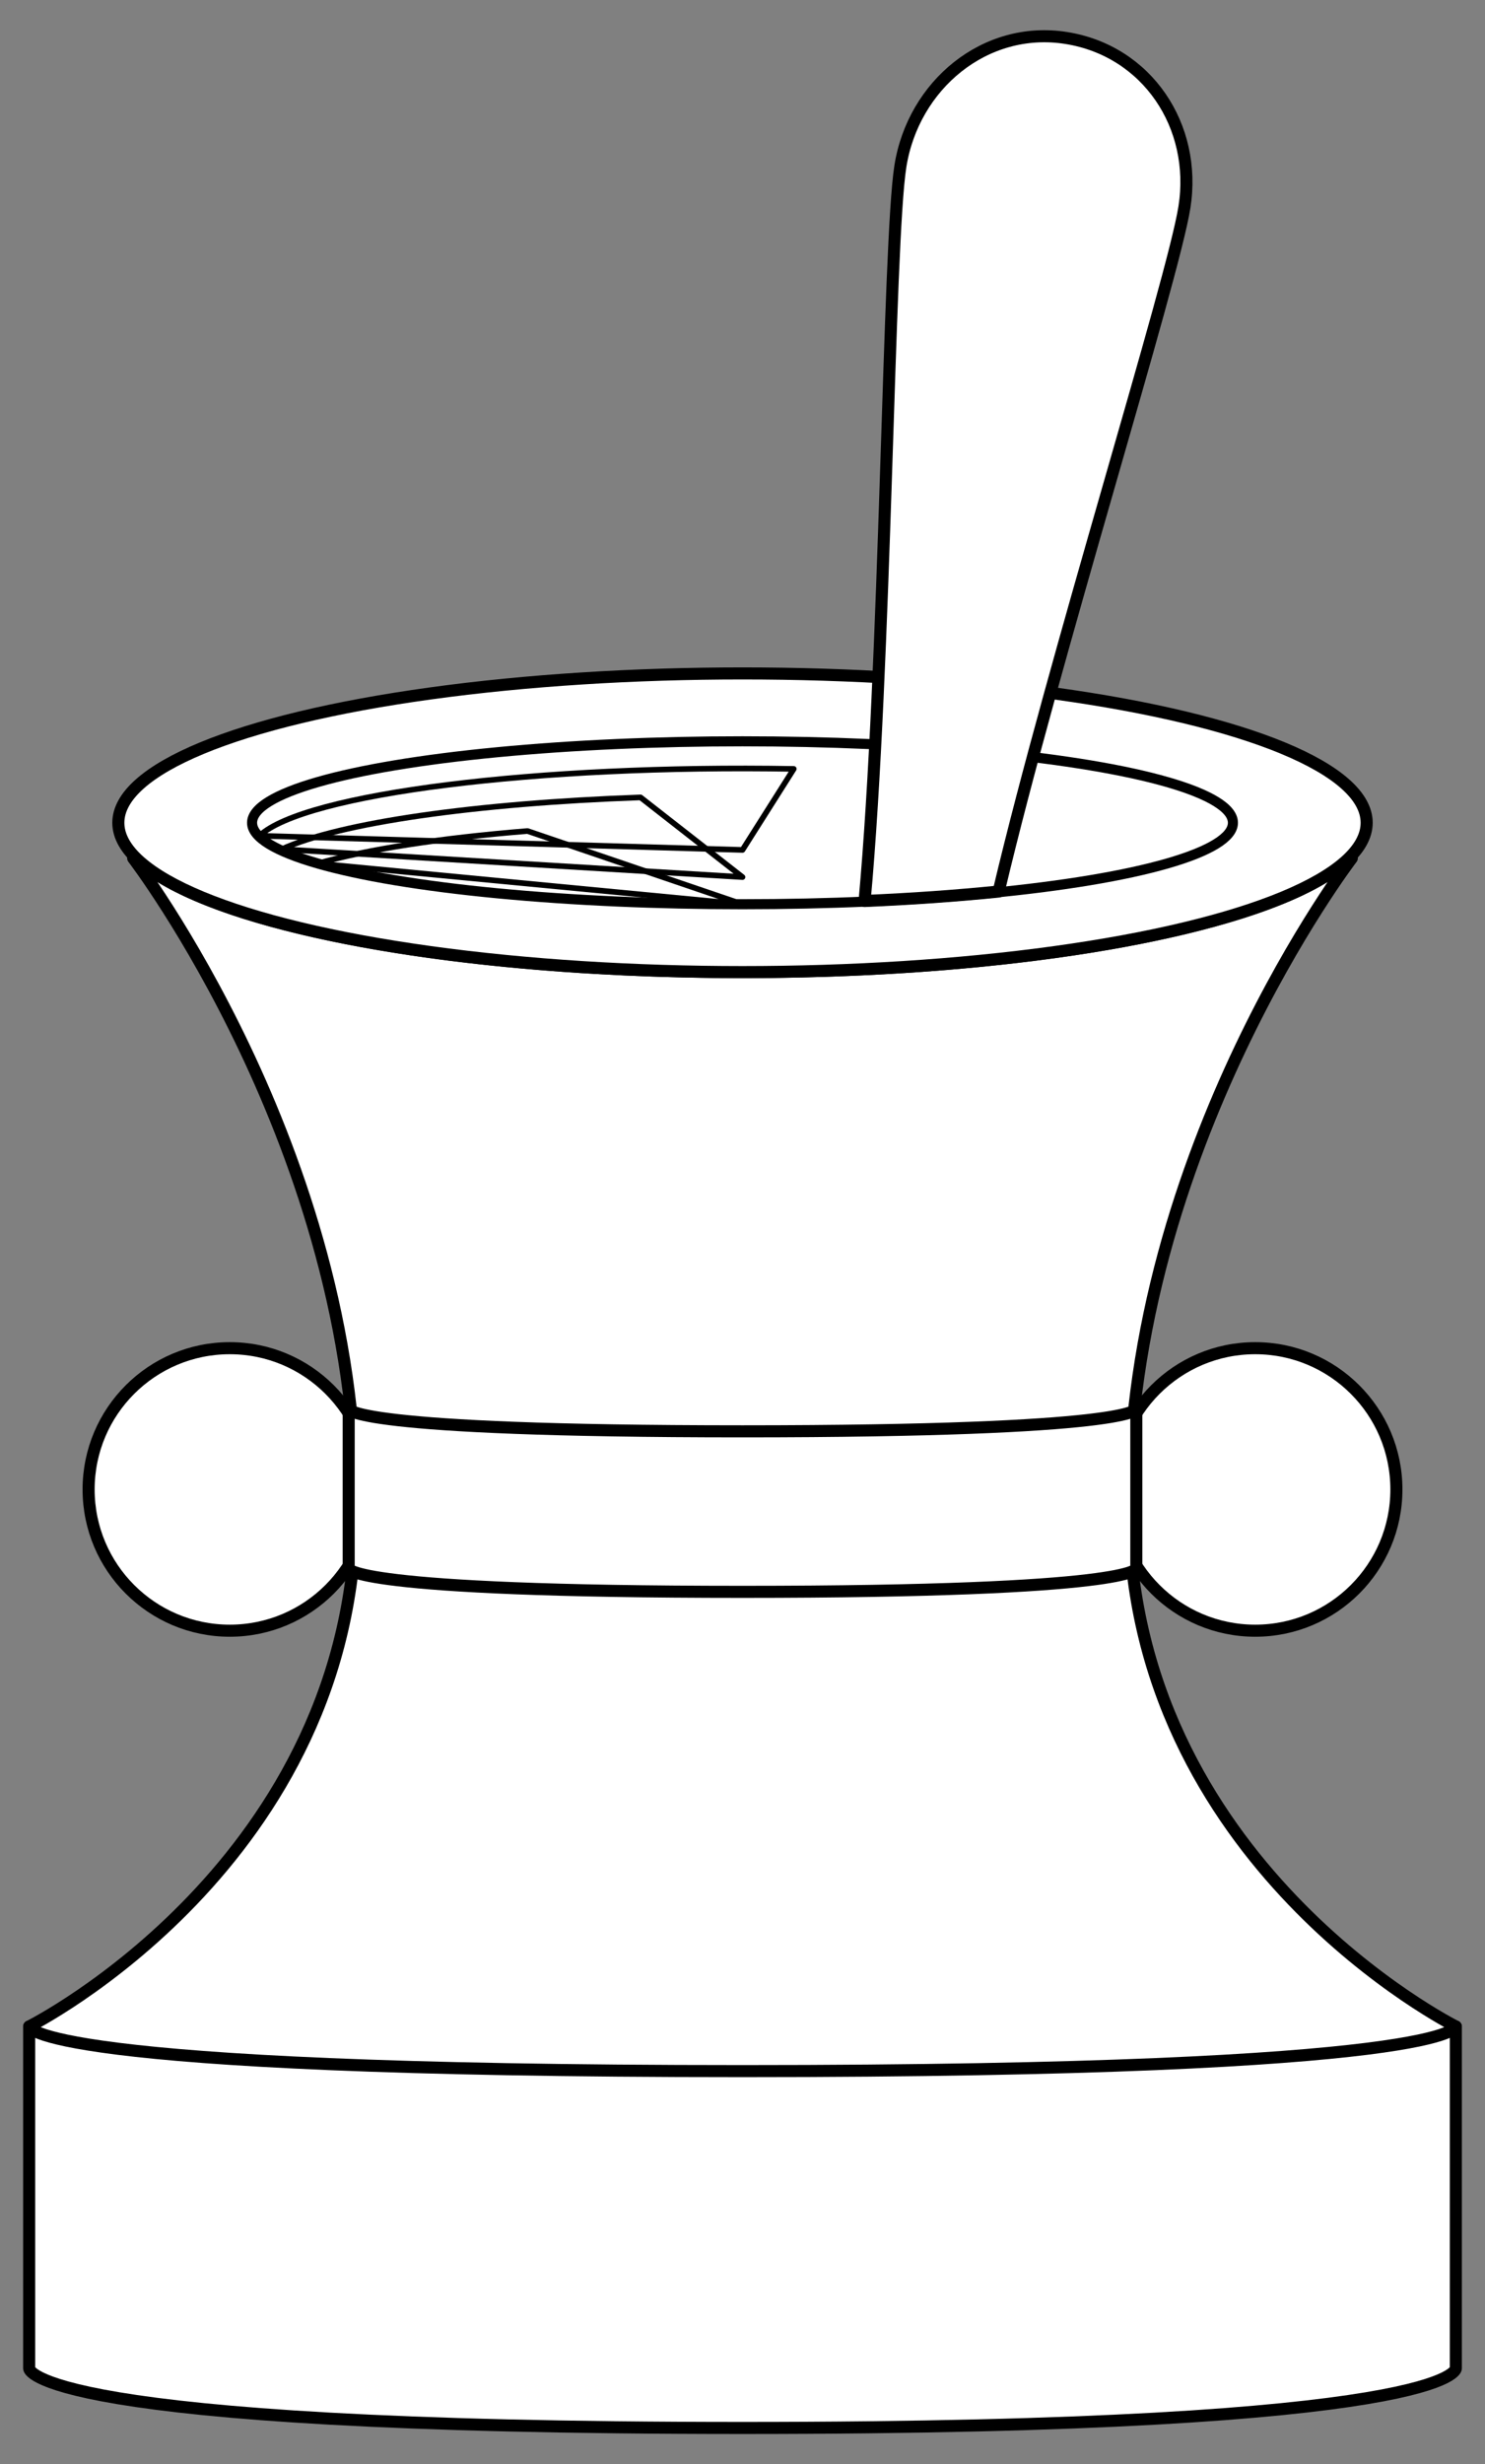 <?xml version="1.0" encoding="UTF-8" standalone="no"?>
<!DOCTYPE svg PUBLIC "-//W3C//DTD SVG 1.1//EN" "http://www.w3.org/Graphics/SVG/1.1/DTD/svg11.dtd">
<svg xmlns:xl="http://www.w3.org/1999/xlink" xmlns="http://www.w3.org/2000/svg" xmlns:dc="http://purl.org/dc/elements/1.1/" version="1.1" viewBox="90 85.5 184.5 306" width="184.5" height="306">
  <rect x="90" y="85.5" width="184.5" height="306" fill="#808080" stroke="none"/>
  <defs>
    <clipPath id="artboard_clip_path">
      <path d="M 90 85.5 L 274.5 85.5 L 274.5 391.5 L 90 391.5 Z"/>
    </clipPath>
  </defs>
  <g id="Mortar_and_Pestle_(2)" stroke="none" stroke-opacity="1" fill-opacity="1" stroke-dasharray="none" fill="none">
    <title>Mortar and Pestle (2)</title>
    <g id="Mortar_and_Pestle_(2)_Art" clip-path="url(#artboard_clip_path)">
      <title>Art</title>
      <g id="Group_53">
        <g id="Graphic_64">
          <circle cx="245.95" cy="270.457" r="17.541" fill="#FFFFFF"/>
          <circle cx="245.95" cy="270.457" r="17.541" stroke="black" stroke-linecap="round" stroke-linejoin="round" stroke-width="1.5"/>
        </g>
        <g id="Graphic_63">
          <circle cx="118.55" cy="270.457" r="17.541" fill="#FFFFFF"/>
          <circle cx="118.55" cy="270.457" r="17.541" stroke="black" stroke-linecap="round" stroke-linejoin="round" stroke-width="1.5"/>
        </g>
        <g id="Graphic_62">
          <path d="M 106.903 192.069 L 106.548 192.069 C 106.548 192.069 134.244 228.211 134.244 272.524 C 134.244 316.837 93.623 337.147 93.623 337.147 C 93.623 337.147 93.623 344.533 180.404 344.533 C 267.184 344.533 270.877 337.147 270.877 337.147 C 270.877 337.147 230.256 316.837 230.256 272.524 C 230.256 228.211 257.952 192.069 257.952 192.069 L 257.597 192.069 C 254.35 195.262 247.513 198.289 237.085 200.783 C 206.8 208.025 157.7 208.025 127.415 200.783 C 116.987 198.289 110.15 195.262 106.903 192.069 Z" fill="#FFFFFF"/>
          <path d="M 106.903 192.069 L 106.548 192.069 C 106.548 192.069 134.244 228.211 134.244 272.524 C 134.244 316.837 93.623 337.147 93.623 337.147 C 93.623 337.147 93.623 344.533 180.404 344.533 C 267.184 344.533 270.877 337.147 270.877 337.147 C 270.877 337.147 230.256 316.837 230.256 272.524 C 230.256 228.211 257.952 192.069 257.952 192.069 L 257.597 192.069 C 254.35 195.262 247.513 198.289 237.085 200.783 C 206.8 208.025 157.7 208.025 127.415 200.783 C 116.987 198.289 110.15 195.262 106.903 192.069 Z" stroke="black" stroke-linecap="round" stroke-linejoin="round" stroke-width="1.5"/>
        </g>
        <g id="Graphic_61">
          <path d="M 93.623 337.147 C 93.623 337.147 93.623 342.687 182.25 342.687 C 270.877 342.687 270.877 337.147 270.877 337.147 L 270.877 379.614 C 270.877 379.614 270.877 387 182.25 387 C 93.623 387 93.623 379.614 93.623 379.614 Z" fill="#FFFFFF"/>
          <path d="M 93.623 337.147 C 93.623 337.147 93.623 342.687 182.25 342.687 C 270.877 342.687 270.877 337.147 270.877 337.147 L 270.877 379.614 C 270.877 379.614 270.877 387 182.25 387 C 93.623 387 93.623 379.614 93.623 379.614 Z" stroke="black" stroke-linecap="round" stroke-linejoin="round" stroke-width="1.5"/>
        </g>
        <g id="Graphic_60">
          <path d="M 133.321 260.465 C 133.321 260.465 133.321 263.24 182.25 263.24 C 231.179 263.24 231.179 260.465 231.179 260.465 L 231.179 280.286 C 231.179 280.286 231.179 283.174 182.25 283.174 C 133.321 283.174 133.321 280.286 133.321 280.286 Z" fill="#FFFFFF"/>
          <path d="M 133.321 260.465 C 133.321 260.465 133.321 263.24 182.25 263.24 C 231.179 263.24 231.179 260.465 231.179 260.465 L 231.179 280.286 C 231.179 280.286 231.179 283.174 182.25 283.174 C 133.321 283.174 133.321 280.286 133.321 280.286 Z" stroke="black" stroke-linecap="round" stroke-linejoin="round" stroke-width="1.5"/>
        </g>
        <g id="Graphic_59">
          <ellipse cx="182.25" cy="187.67" rx="77.548" ry="18.544" fill="#FFFFFF"/>
          <ellipse cx="182.25" cy="187.67" rx="77.548" ry="18.544" stroke="black" stroke-linecap="round" stroke-linejoin="round" stroke-width="1.5"/>
        </g>
        <g id="Graphic_58">
          <title>Circle</title>
          <ellipse cx="182.25" cy="187.67" rx="60.931" ry="10.115" fill="#FFFFFF"/>
          <ellipse cx="182.25" cy="187.67" rx="60.931" ry="10.115" stroke="black" stroke-linecap="round" stroke-linejoin="round" stroke-width="1.25"/>
        </g>
        <g id="Graphic_57">
          <path d="M 182.25 191.042 L 122.245 189.286 C 127.802 184.054 156.793 180.427 188.619 180.982 L 182.25 191.042 Z" stroke="black" stroke-linecap="round" stroke-linejoin="round" stroke-width=".7"/>
        </g>
        <g id="Graphic_56">
          <path d="M 182.25 194.414 L 124.994 190.954 C 132.18 187.677 149.031 185.245 169.582 184.52 L 182.25 194.414 Z" stroke="black" stroke-linecap="round" stroke-linejoin="round" stroke-width=".7"/>
        </g>
        <g id="Graphic_55">
          <path d="M 182.25 197.785 L 129.482 192.728 C 135.553 190.982 144.627 189.578 155.54 188.694 L 182.25 197.785 Z" stroke="black" stroke-linecap="round" stroke-linejoin="round" stroke-width=".7"/>
        </g>
        <g id="Graphic_54">
          <path d="M 197.42 197.383 C 203.217 197.136 208.837 196.744 214.075 196.209 C 220.925 167.281 235.709 120.361 237.155 111.233 C 238.75 101.163 232.531 91.811 222.46 90.216 C 212.388 88.62 203.461 96.071 201.866 106.14 C 200.365 115.62 200.086 168.258 197.42 197.383 Z" fill="#FFFFFF"/>
          <path d="M 197.42 197.383 C 203.217 197.136 208.837 196.744 214.075 196.209 C 220.925 167.281 235.709 120.361 237.155 111.233 C 238.75 101.163 232.531 91.811 222.46 90.216 C 212.388 88.62 203.461 96.071 201.866 106.14 C 200.365 115.62 200.086 168.258 197.42 197.383 Z" stroke="black" stroke-linecap="round" stroke-linejoin="round" stroke-width="1.5"/>
        </g>
      </g>
    </g>
  </g>
</svg>
